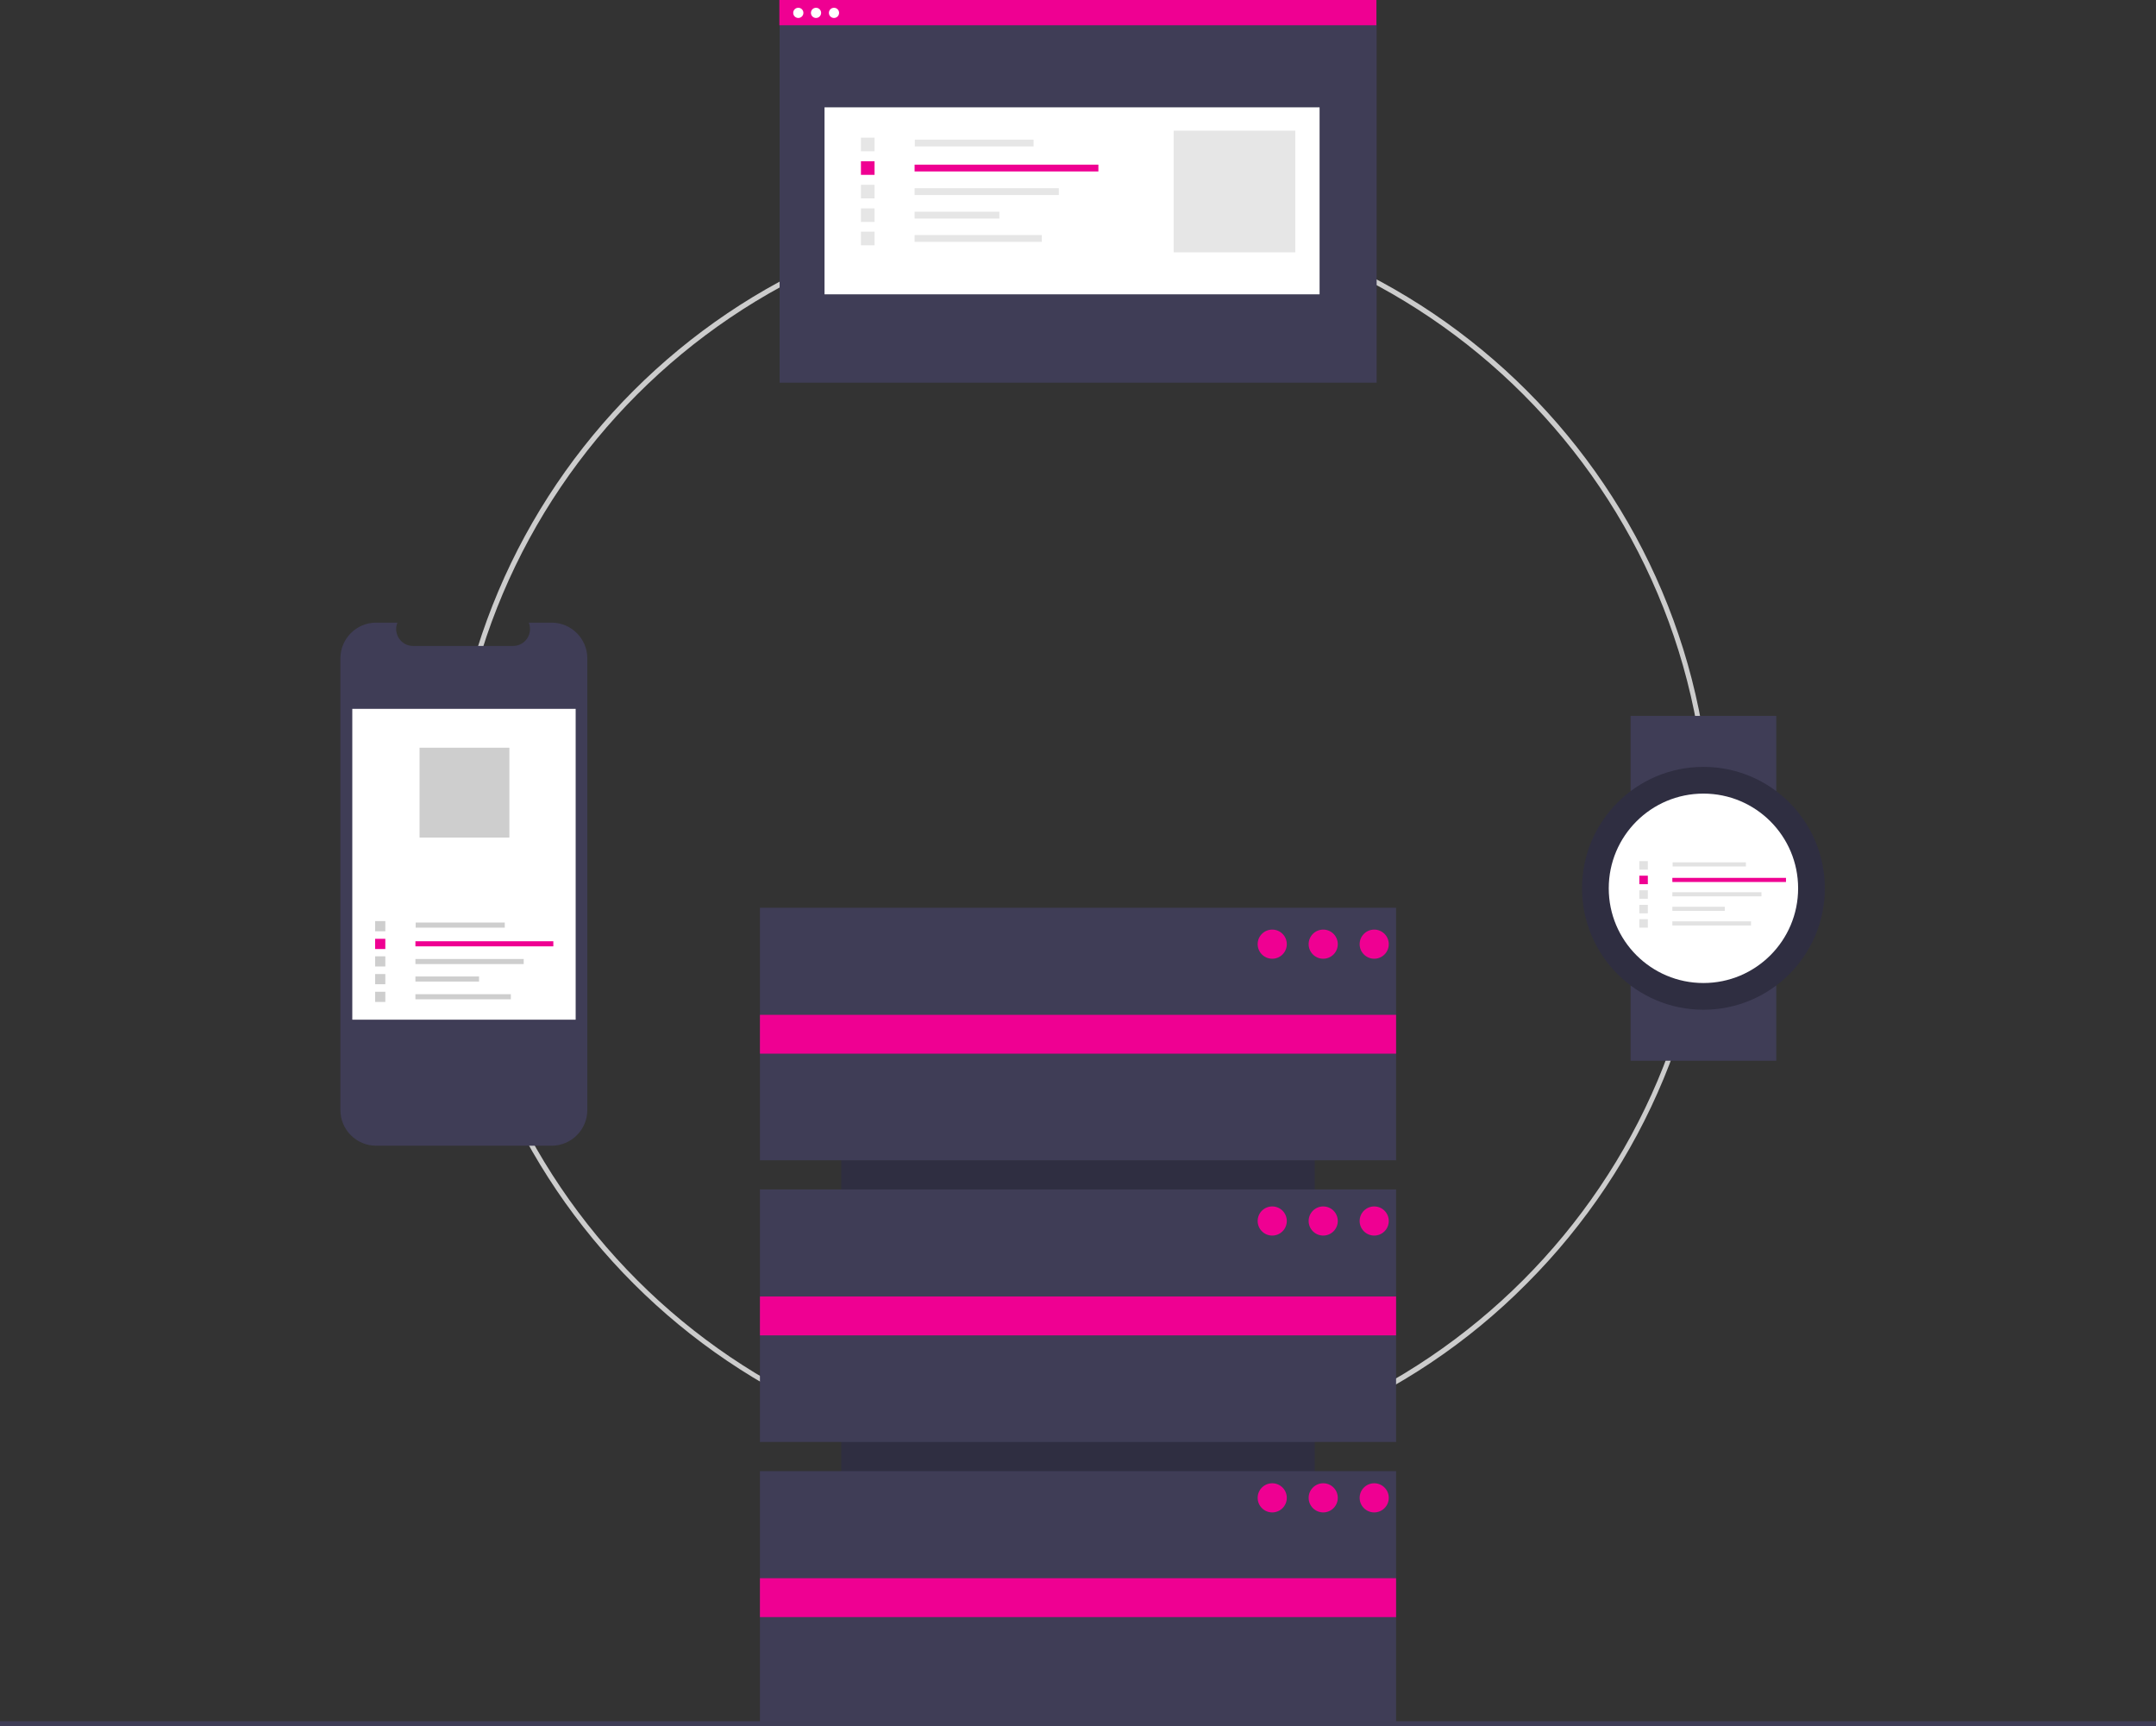 <svg version="1.1"
  id="prefix__prefix__prefix__b5d1da7b-a9c6-4711-8d73-fa7937ec989e"
  xmlns="http://www.w3.org/2000/svg"
  x="0"
  y="0"
  viewBox="0 0 888 710.8"
  xml:space="preserve">
  <rect x="0" y="0" width="888" height="710.8" fill="#333333" stroke="none"/>
  <style>.prefix__prefix__prefix__st1{fill:#2f2e41}.prefix__prefix__prefix__st2{fill:#3f3d56}.prefix__prefix__prefix__st3{fill:#ef0092}.prefix__prefix__prefix__st4{fill:#fff}.prefix__prefix__prefix__st5{fill:#cecece}.prefix__prefix__prefix__st6{fill:#e6e6e6}.prefix__prefix__prefix__st7{fill:#e2e2e2}</style>
  <path d="M444.9 604.8c-143.6 0-260.1-116.4-260.1-260.1s116.5-260 260.1-260c143.7 0 260.1 116.4 260.1 260 0 69-27.4 135.1-76.2 183.9-48.6 49-114.9 76.4-183.9 76.2zm0-518.1c-142.3 0-258.1 115.8-258.1 258.1s115.8 258.1 258.1 258.1S703 487 703 344.7s-115.8-258-258.1-258z"
    fill="#ccc" />
  <path class="prefix__prefix__prefix__st1"
    d="M346.5 381.8h195v262h-195z" />
  <path class="prefix__prefix__prefix__st2"
    d="M313 373.8h262v104H313zm0 116h262v104H313zm0 116h262v104H313z" />
  <path class="prefix__prefix__prefix__st3"
    d="M313 417.9h262v16H313zm0 116h262v16H313zm0 116h262v16H313z" />
  <circle class="prefix__prefix__prefix__st3"
    cx="524"
    cy="388.8"
    r="6" />
  <circle class="prefix__prefix__prefix__st3"
    cx="545"
    cy="388.8"
    r="6" />
  <circle class="prefix__prefix__prefix__st3"
    cx="566"
    cy="388.8"
    r="6" />
  <circle class="prefix__prefix__prefix__st3"
    cx="524"
    cy="502.8"
    r="6" />
  <circle class="prefix__prefix__prefix__st3"
    cx="545"
    cy="502.8"
    r="6" />
  <circle class="prefix__prefix__prefix__st3"
    cx="566"
    cy="502.8"
    r="6" />
  <circle class="prefix__prefix__prefix__st3"
    cx="524"
    cy="616.8"
    r="6" />
  <circle class="prefix__prefix__prefix__st3"
    cx="545"
    cy="616.8"
    r="6" />
  <circle class="prefix__prefix__prefix__st3"
    cx="566"
    cy="616.8"
    r="6" />
  <path class="prefix__prefix__prefix__st2"
    d="M0 708.8h888v2H0zm241.9-437.7v186c0 8.1-6.6 14.7-14.7 14.7h-72.3c-8.1 0-14.7-6.6-14.7-14.7v-186c0-8.1 6.6-14.7 14.7-14.7h8.8c-1.5 3.6.3 7.6 3.8 9.1.8.3 1.7.5 2.6.5h41.2c3.9 0 7-3.1 7-7 0-.9-.2-1.8-.5-2.6h9.4c8.1 0 14.7 6.6 14.7 14.7z" />
  <path class="prefix__prefix__prefix__st4"
    d="M145.1 291.9h92v128h-92z" />
  <path class="prefix__prefix__prefix__st5"
    d="M171.2 379.9h36.7v2.1h-36.7z" />
  <path class="prefix__prefix__prefix__st3"
    d="M171.1 387.6h56.8v2.1h-56.8z" />
  <path class="prefix__prefix__prefix__st5"
    d="M171.1 394.9h44.6v2.1h-44.6zm0 7.2h26.2v2.1h-26.2zm0 7.3h39.3v2.1h-39.3zm-16.6-30.1h4.2v4.2h-4.2z" />
  <path class="prefix__prefix__prefix__st3"
    d="M154.5 386.6h4.2v4.2h-4.2z" />
  <path class="prefix__prefix__prefix__st5"
    d="M154.5 393.8h4.2v4.2h-4.2zm0 7.3h4.2v4.2h-4.2zm0 7.3h4.2v4.2h-4.2zm18.3-100.5h37v37h-37z" />
  <path class="prefix__prefix__prefix__st2"
    d="M321.1.1H567v157.5H321.1z" />
  <path class="prefix__prefix__prefix__st4"
    d="M339.6 44.2h203.9v77H339.6z" />
  <path class="prefix__prefix__prefix__st6"
    d="M376.8 57.5h48.9v2.8h-48.9z" />
  <path class="prefix__prefix__prefix__st3"
    d="M376.7 67.8h75.7v2.8h-75.7z" />
  <path class="prefix__prefix__prefix__st6"
    d="M376.7 77.5h59.4v2.8h-59.4zm0 9.7h34.9V90h-34.9zm0 9.6h52.4v2.8h-52.4zm-22.1-40.1h5.6v5.6h-5.6z" />
  <path class="prefix__prefix__prefix__st3"
    d="M354.6 66.4h5.6V72h-5.6z" />
  <path class="prefix__prefix__prefix__st6"
    d="M354.6 76.1h5.6v5.6h-5.6zm0 9.7h5.6v5.6h-5.6zm0 9.6h5.6v5.6h-5.6zm128.8-41.6h50.1v50.1h-50.1z" />
  <path class="prefix__prefix__prefix__st3"
    d="M321 0h245.9v10.4H321z" />
  <circle class="prefix__prefix__prefix__st4"
    cx="328.8"
    cy="5.3"
    r="2.1" />
  <circle class="prefix__prefix__prefix__st4"
    cx="336.1"
    cy="5.3"
    r="2.1" />
  <circle class="prefix__prefix__prefix__st4"
    cx="343.5"
    cy="5.3"
    r="2.1" />
  <path class="prefix__prefix__prefix__st2"
    d="M671.6 294.8h60v31h-60zm0 111h60v31h-60z" />
  <circle class="prefix__prefix__prefix__st1"
    cx="701.6"
    cy="365.8"
    r="50" />
  <circle class="prefix__prefix__prefix__st4"
    cx="701.6"
    cy="365.8"
    r="39" />
  <path class="prefix__prefix__prefix__st7"
    d="M688.9 355.1h30.2v1.7h-30.2z" />
  <path class="prefix__prefix__prefix__st3"
    d="M688.8 361.5h46.8v1.7h-46.8z" />
  <path class="prefix__prefix__prefix__st7"
    d="M688.8 367.4h36.7v1.7h-36.7zm0 6h21.6v1.7h-21.6zm0 6h32.4v1.7h-32.4zm-13.6-24.8h3.5v3.5h-3.5z" />
  <path class="prefix__prefix__prefix__st3"
    d="M675.2 360.6h3.5v3.5h-3.5z" />
  <path class="prefix__prefix__prefix__st7"
    d="M675.2 366.6h3.5v3.5h-3.5zm0 6h3.5v3.5h-3.5zm0 5.9h3.5v3.5h-3.5z" />
</svg>
